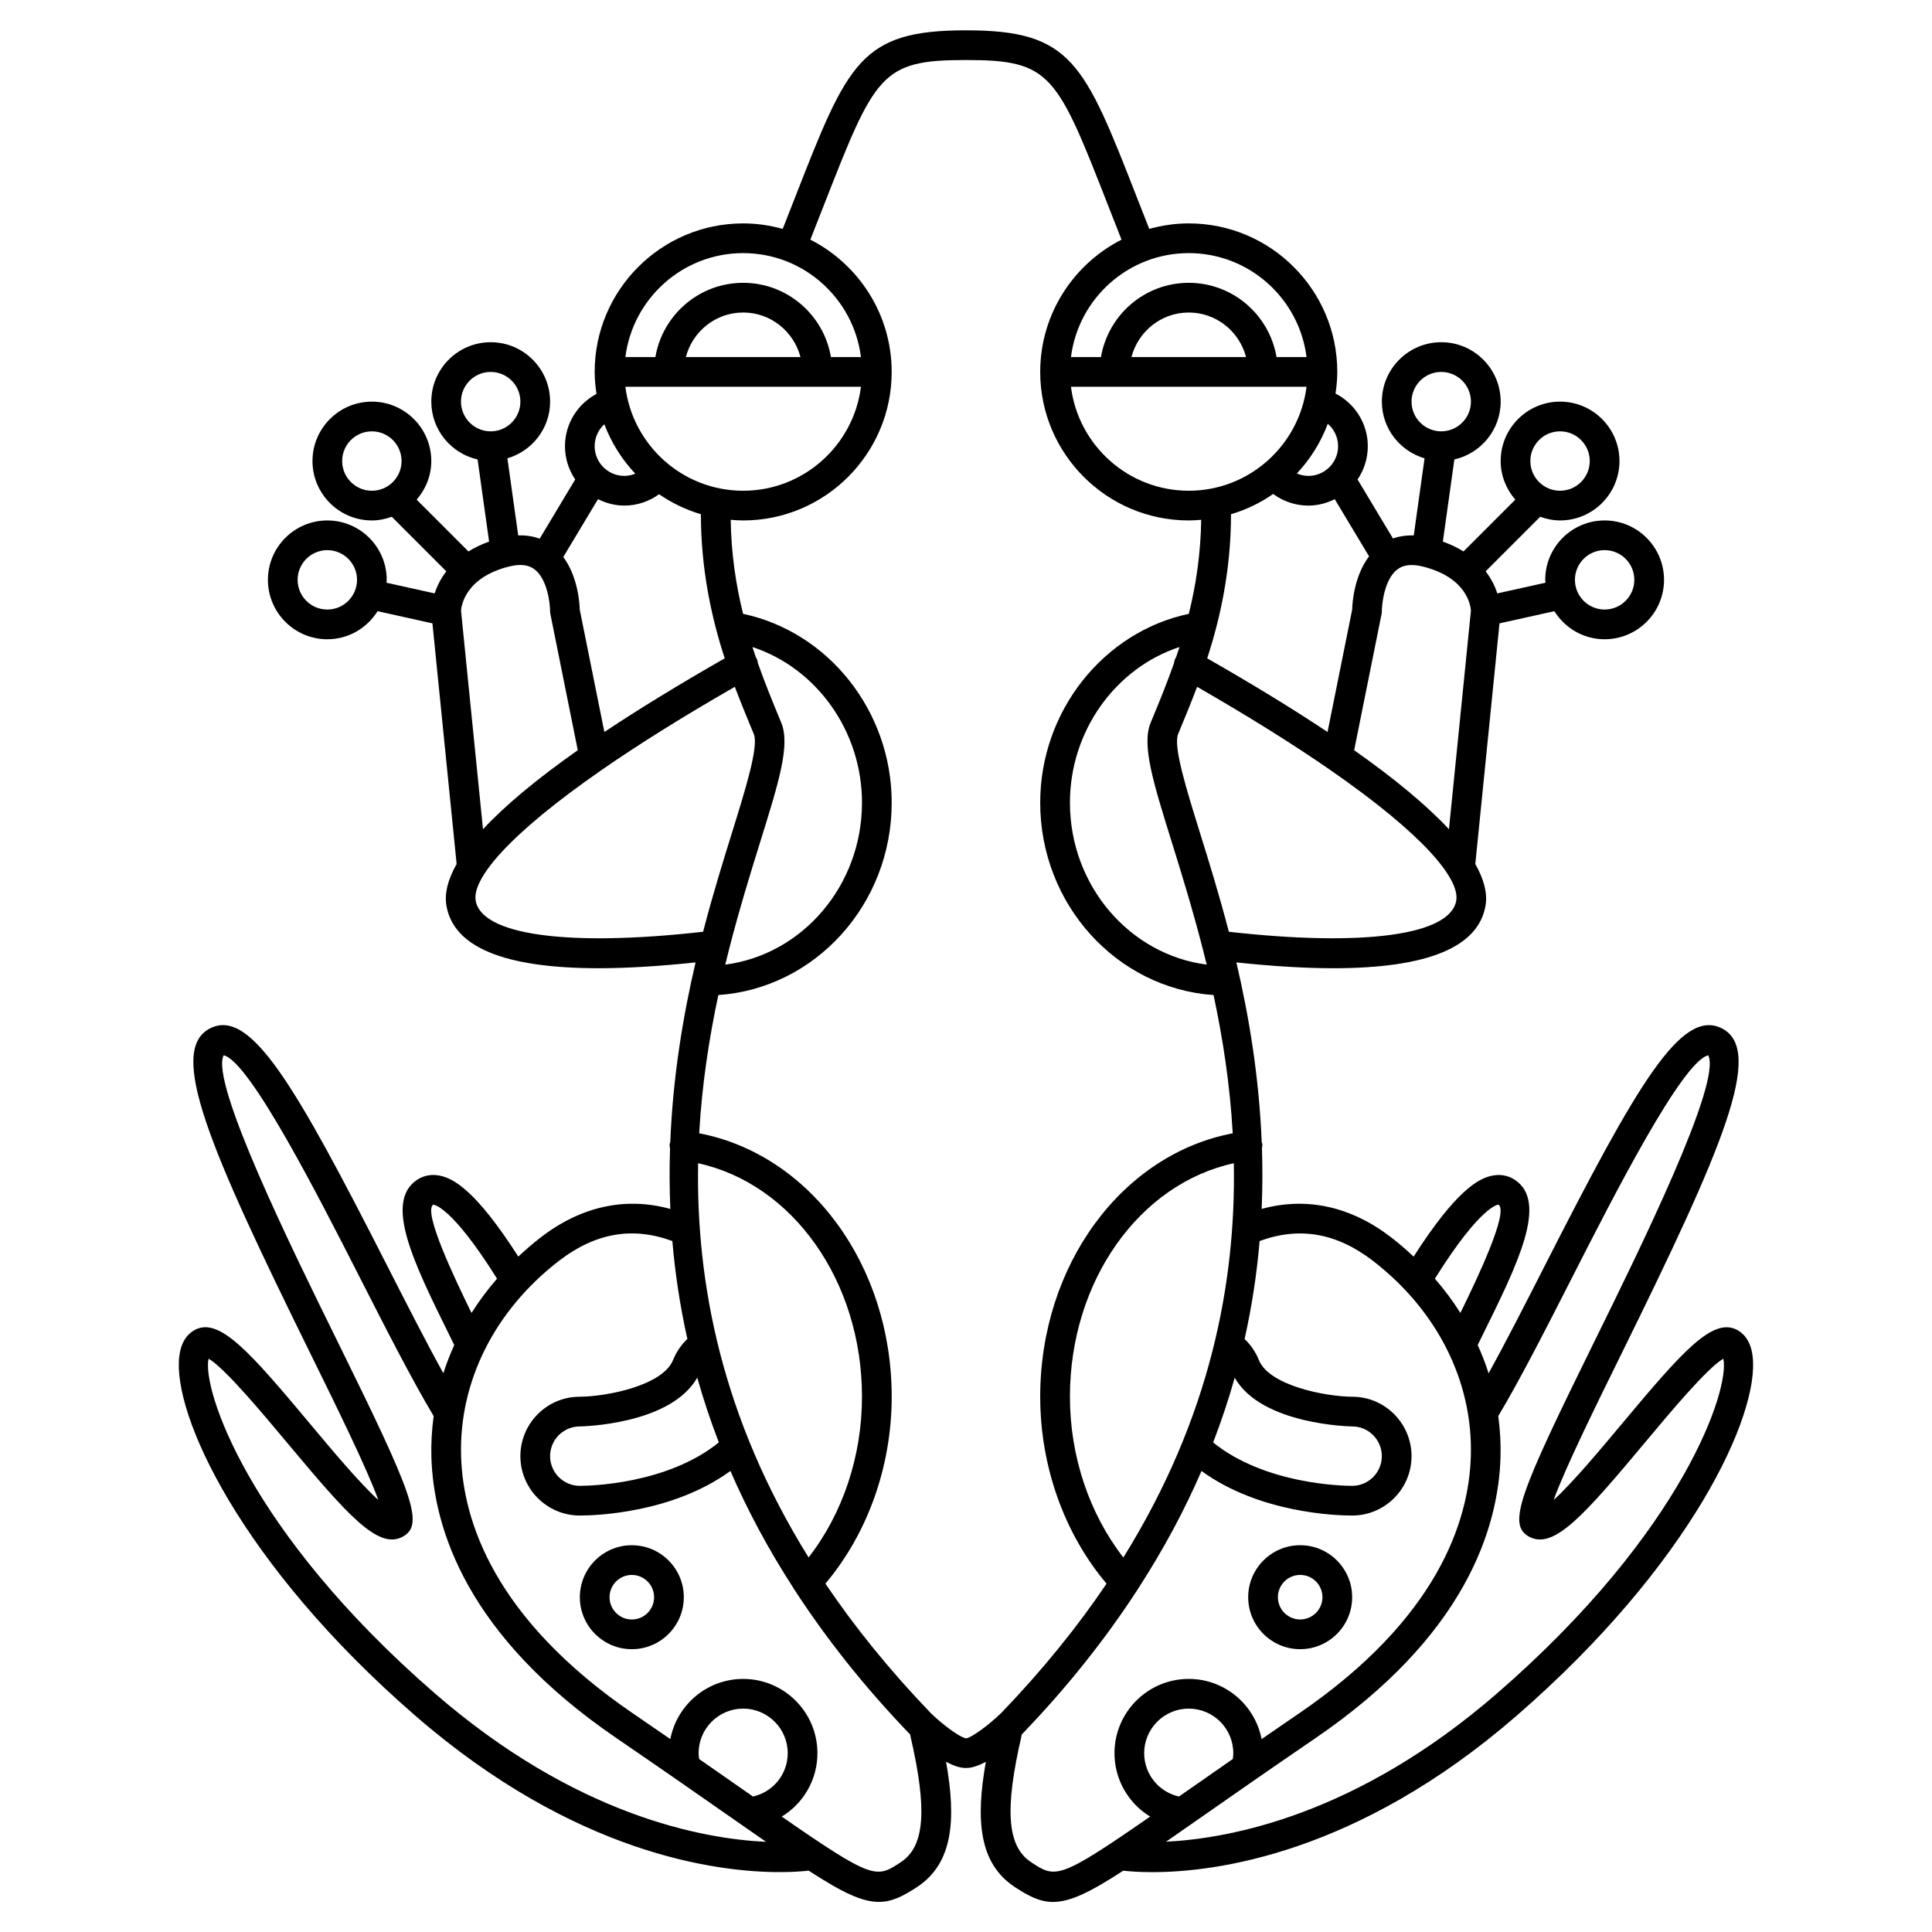 <?xml version="1.0" encoding="UTF-8"?>
<!-- Uploaded to: ICON Repo, www.svgrepo.com, Generator: ICON Repo Mixer Tools -->
<svg fill="#000000" width="800px" height="800px" version="1.1" viewBox="144 144 512 512" xmlns="http://www.w3.org/2000/svg">
 <g>
  <path d="m608.47 503.43c-0.535-4.324-2.59-6.215-4.223-7.047-6.461-3.234-14.434 5.801-30.43 24.945-5.519 6.609-13.164 15.754-18.09 20.188 3.031-8.41 11.191-24.977 18.031-38.863 26.684-54.172 38-80.324 26.543-86.129-10.738-5.41-22.469 14.91-46.762 62.594-5.316 10.438-10.414 20.441-15.047 28.812-0.812-2.543-1.773-5.039-2.887-7.484l1.387-2.816c9.27-18.781 17.281-35.012 8.52-40.922-1.812-1.223-3.961-1.609-6.223-1.117-3.543 0.777-9.469 3.93-20.66 21.422-1.871-1.75-3.824-3.449-5.898-5.051-10.703-8.27-22.492-10.848-34.379-7.582 0.234-5.473 0.246-10.832 0.078-16.078 0.066-0.383 0.137-0.762 0.086-1.168-0.02-0.168-0.113-0.305-0.152-0.465-0.699-17.414-3.402-33.461-6.711-47.617 9.562 1.004 18.156 1.539 25.664 1.539 25.051 0 38.605-5.602 40.383-16.738 0.512-3.211-0.453-6.856-2.731-10.875l6.414-63.781 14.535-3.223c2.789 4.445 7.695 7.434 13.324 7.434 8.684 0 15.742-7.062 15.742-15.742 0-8.684-7.062-15.742-15.742-15.742-8.684 0-15.742 7.062-15.742 15.742 0 0.262 0.062 0.504 0.078 0.758l-12.77 2.832c-0.57-1.75-1.531-3.797-3.098-5.852l14.457-14.457c1.652 0.59 3.41 0.973 5.266 0.973 8.684 0 15.742-7.062 15.742-15.742 0-8.684-7.062-15.742-15.742-15.742-8.684 0-15.742 7.062-15.742 15.742 0 3.926 1.496 7.473 3.879 10.234l-13.727 13.727c-1.562-0.973-3.371-1.863-5.473-2.613l3.051-21.766c7.016-1.59 12.27-7.844 12.27-15.328 0-8.684-7.062-15.742-15.742-15.742-8.684 0-15.742 7.062-15.742 15.742 0 7.137 4.797 13.105 11.316 15.031l-2.867 20.43c-2.148-0.062-3.981 0.266-5.508 0.809l-9.379-15.633c1.707-2.519 2.711-5.555 2.711-8.82 0-5.992-3.402-11.305-8.555-13.961 0.281-1.879 0.469-3.777 0.469-5.727 0-21.703-17.656-39.359-39.359-39.359-3.629 0-7.133 0.535-10.469 1.457-1.156-2.938-2.269-5.766-3.289-8.375-13.988-35.758-17.309-44.25-45.281-44.25-27.969 0-31.297 8.492-45.281 44.246-1.023 2.613-2.133 5.445-3.289 8.379-3.344-0.922-6.844-1.457-10.473-1.457-21.703 0-39.359 17.656-39.359 39.359 0 1.988 0.195 3.926 0.48 5.828-5.039 2.688-8.352 7.941-8.352 13.852 0 3.266 1.004 6.305 2.711 8.82l-9.414 15.691c-1.562-0.578-3.457-0.934-5.688-0.867l-2.867-20.426c6.523-1.922 11.32-7.891 11.32-15.027 0-8.684-7.062-15.742-15.742-15.742-8.684 0-15.742 7.062-15.742 15.742 0 7.481 5.254 13.738 12.266 15.328l3.051 21.766c-2.102 0.75-3.906 1.637-5.473 2.613l-13.723-13.73c2.379-2.758 3.875-6.309 3.875-10.23 0-8.684-7.062-15.742-15.742-15.742-8.684 0-15.742 7.062-15.742 15.742 0 8.684 7.062 15.742 15.742 15.742 1.859 0 3.613-0.383 5.269-0.973l14.457 14.457c-1.566 2.055-2.527 4.102-3.098 5.852l-12.77-2.832c0.012-0.258 0.074-0.5 0.074-0.758 0-8.684-7.062-15.742-15.742-15.742-8.684 0-15.742 7.062-15.742 15.742 0 8.684 7.062 15.742 15.742 15.742 5.629 0 10.535-2.988 13.32-7.438l14.535 3.223 6.414 63.781c-2.277 4.019-3.246 7.664-2.731 10.875 1.777 11.145 15.328 16.738 40.383 16.738 7.504 0 16.102-0.531 25.668-1.539-3.305 14.148-6.004 30.188-6.703 47.594-0.043 0.168-0.141 0.312-0.16 0.488-0.055 0.43 0.016 0.836 0.094 1.234-0.168 5.227-0.152 10.562 0.082 16.016-11.891-3.273-23.684-0.695-34.391 7.578-2.074 1.605-4.031 3.297-5.898 5.051-11.191-17.496-17.117-20.648-20.66-21.422-2.246-0.496-4.41-0.105-6.223 1.117-8.762 5.914-0.746 22.141 8.52 40.922l1.387 2.816c-1.109 2.449-2.074 4.945-2.887 7.484-4.629-8.371-9.727-18.371-15.047-28.812-24.285-47.684-36.059-68.012-46.758-62.594-11.457 5.801-0.141 31.957 26.539 86.129 6.84 13.887 15.004 30.453 18.031 38.863-4.926-4.434-12.566-13.578-18.09-20.188-16.008-19.156-24-28.207-30.43-24.941-1.633 0.828-3.691 2.715-4.223 7.043-1.898 15.359 16.258 55.074 62.57 95.27 42.207 36.637 79.758 41.43 96.535 41.43 3.543 0 6.141-0.211 7.68-0.387 8.922 5.797 14.145 8.285 18.602 8.285 3.41 0 6.367-1.453 10.199-3.992 9.461-6.273 10.348-17.77 7.617-33.141 1.82 0.977 3.641 1.652 5.273 1.652 1.625 0 3.449-0.676 5.269-1.641-2.731 15.371-1.848 26.871 7.617 33.141 3.828 2.539 6.789 3.992 10.199 3.992 4.457 0 9.68-2.488 18.602-8.285 1.535 0.172 4.133 0.387 7.68 0.387 16.777 0 54.336-4.801 96.535-41.43 46.312-40.203 64.469-79.914 62.57-95.277zm-39.227-213.64c4.34 0 7.871 3.531 7.871 7.871s-3.531 7.871-7.871 7.871-7.871-3.531-7.871-7.871 3.531-7.871 7.871-7.871zm-338.5 15.746c-4.34 0-7.871-3.531-7.871-7.871 0-4.34 3.531-7.871 7.871-7.871s7.871 3.531 7.871 7.871c0 4.34-3.531 7.871-7.871 7.871zm310.37 157.7c2.812 1.898-5.668 19.695-10.094 28.707-1.992-3.156-4.25-6.191-6.762-9.082 12.355-19.719 16.875-19.609 16.855-19.625zm-38.75 58.785c4.316 0 7.836 3.531 7.836 7.871 0 4.34-3.531 7.871-7.871 7.871-2.402 0-23.066-0.367-36.828-11.496 2.219-5.773 4.117-11.496 5.711-17.156 7.137 12.543 30.871 12.906 31.152 12.91zm-60.66 34.73c-9.027-11.598-14.16-26.824-14.16-42.602 0-30.672 18.406-56.434 43.434-61.879 0.578 31.719-6.25 67.457-29.273 104.48zm48.543-310.25c-1.949 15.508-15.188 27.551-31.215 27.551-16.027 0-29.27-12.043-31.215-27.551zm-46.398-7.871c1.758-6.773 7.867-11.809 15.184-11.809 7.316 0 13.426 5.035 15.184 11.809zm37.555 36.277c2.68 1.977 5.934 3.082 9.332 3.082 2.519 0 4.867-0.648 6.984-1.703l9.102 15.16c-3.922 5.141-4.434 12.133-4.481 14.102l-6.527 32.438c-9.133-6.09-19.809-12.613-31.895-19.523 3.481-10.652 6.309-23.512 6.312-38.184 4.031-1.195 7.797-3.023 11.172-5.371zm-25.73 43.266c-0.02 0.031-0.051 0.047-0.066 0.078-0.273 0.477-0.43 0.988-0.484 1.5-1.793 5.07-3.648 9.648-5.266 13.543l-0.922 2.234c-2.418 5.879 0.598 15.586 5.602 31.66 2.578 8.285 5.527 17.809 8.219 28.332 0.016 0.059 0.027 0.117 0.043 0.172 0.332 1.305 0.66 2.606 0.984 3.941-20.383-2.637-36.238-20.879-36.238-42.922 0-19.031 12.113-35.691 29.039-41.246-0.297 0.93-0.602 1.812-0.91 2.707zm74.258 64.441c-1.477 9.223-24.508 12.344-60.277 8.312-2.559-9.836-5.281-18.605-7.602-26.066-3.691-11.867-7.18-23.074-5.836-26.332l0.914-2.215c1.27-3.066 2.691-6.531 4.113-10.301 14.094 8.105 25.676 15.391 35.031 21.859 0 0 0.004 0.004 0.004 0.004 25.359 17.543 34.547 29.133 33.652 34.738zm-27.062-39.793 7.254-36.07c0.051-0.246 0.078-0.512 0.078-0.762 0.012-2.207 0.766-8.488 4.062-11.051 1.633-1.266 3.844-1.531 6.797-0.797 11.672 2.898 12.672 10.363 12.75 11.703l-5.824 57.914c-5.816-6.258-14.172-13.234-25.117-20.938zm54.562-84.512c4.34 0 7.871 3.531 7.871 7.871s-3.531 7.871-7.871 7.871-7.871-3.531-7.871-7.871 3.531-7.871 7.871-7.871zm-39.359-7.871c0-4.34 3.531-7.871 7.871-7.871 4.34 0 7.871 3.531 7.871 7.871 0 4.34-3.531 7.871-7.871 7.871-4.34 0-7.871-3.531-7.871-7.871zm-19.461 11.809c0 4.34-3.531 7.871-7.871 7.871-1.066 0-2.102-0.234-3.059-0.641 3.547-3.773 6.348-8.238 8.195-13.18 1.68 1.457 2.734 3.598 2.734 5.949zm-8.363-23.617h-7.953c-1.883-11.152-11.578-19.68-23.262-19.68-11.684 0-21.375 8.531-23.262 19.68h-7.953c1.949-15.508 15.188-27.551 31.215-27.551 16.027 0 29.27 12.043 31.215 27.551zm-149.3-27.551c16.027 0 29.27 12.043 31.215 27.551h-7.953c-1.883-11.152-11.578-19.68-23.262-19.68-11.684 0-21.375 8.531-23.262 19.68h-7.953c1.949-15.508 15.188-27.551 31.215-27.551zm-3.766 184.62c0.016-0.059 0.027-0.113 0.043-0.172 2.691-10.52 5.641-20.051 8.219-28.332 5.004-16.074 8.02-25.781 5.602-31.66l-0.922-2.234c-1.613-3.902-3.473-8.477-5.266-13.543-0.059-0.512-0.215-1.023-0.484-1.5-0.02-0.031-0.051-0.047-0.066-0.078-0.309-0.898-0.609-1.781-0.91-2.711 16.926 5.551 29.039 22.211 29.039 41.242 0 22.047-15.855 40.285-36.238 42.93 0.324-1.332 0.652-2.637 0.984-3.941zm-1.121-77.234c-12.082 6.906-22.758 13.434-31.895 19.523l-6.527-32.438c-0.047-1.945-0.555-8.812-4.359-13.938l9.199-15.328c2.113 1.055 4.465 1.703 6.981 1.703 3.348 0 6.555-1.086 9.211-3.012 3.352 2.312 7.086 4.113 11.074 5.301 0.008 14.676 2.84 27.531 6.316 38.188zm-26.328-71.965h62.43c-1.949 15.508-15.188 27.551-31.215 27.551-16.031 0.004-29.266-12.043-31.215-27.551zm16.031-7.871c1.758-6.773 7.867-11.809 15.184-11.809 7.316 0 13.426 5.035 15.184 11.809zm-21.605 17.801c1.859 4.914 4.656 9.352 8.199 13.102-0.918 0.363-1.891 0.586-2.898 0.586-4.34 0-7.871-3.531-7.871-7.871 0-2.273 0.977-4.359 2.57-5.816zm-37.992-5.992c0-4.34 3.531-7.871 7.871-7.871s7.871 3.531 7.871 7.871c0 4.34-3.531 7.871-7.871 7.871-4.344 0-7.871-3.531-7.871-7.871zm-31.488 15.746c0-4.34 3.531-7.871 7.871-7.871s7.871 3.531 7.871 7.871c0 4.34-3.531 7.871-7.871 7.871-4.344 0-7.871-3.531-7.871-7.871zm31.496 39.652c0.074-1.117 1.012-8.781 12.75-11.703 2.953-0.734 5.164-0.473 6.797 0.797 3.293 2.559 4.051 8.844 4.062 11.039 0 0.262 0.027 0.52 0.078 0.777l7.254 36.07c-10.941 7.703-19.301 14.68-25.117 20.938zm3.875 76.777c-0.895-5.606 8.289-17.195 33.652-34.738 0 0 0.004-0.004 0.004-0.004 9.355-6.473 20.938-13.758 35.031-21.859 1.422 3.766 2.844 7.234 4.109 10.301l0.918 2.215c1.344 3.258-2.148 14.469-5.836 26.332-2.32 7.461-5.043 16.23-7.602 26.066-35.766 4.039-58.801 0.91-60.277-8.312zm58.961 69.664c25.027 5.441 43.426 31.203 43.426 61.875 0 15.777-5.129 30.992-14.148 42.59-23.02-37.027-29.848-72.762-29.277-104.46zm-0.23 56.812c1.598 5.664 3.496 11.391 5.719 17.168-13.766 11.145-34.441 11.508-36.844 11.508-4.34 0-7.871-3.531-7.871-7.871 0-4.34 3.519-7.871 7.867-7.871 0.246-0.004 24.008-0.367 31.129-12.934zm-69.98-45.832c0.008 0.027 4.531-0.172 16.922 19.605-2.512 2.894-4.769 5.922-6.762 9.082-4.426-9.012-12.91-26.805-10.16-28.688zm0.445 129.51c-49.719-43.16-61.777-80.977-59.961-88.703 4.277 2.496 14.137 14.293 20.848 22.324 16.004 19.152 23.992 28.195 30.43 24.941 6.195-3.137 2.801-11.398-17.273-52.148-11.809-23.969-33.66-68.328-30.02-75.516 6.871 1.531 25.168 37.445 36.16 59.031 7.043 13.828 13.703 26.879 19.496 36.586-0.484 3.57-0.707 7.188-0.602 10.836 0.559 19.09 9.504 47.492 48.957 74.445 12.418 8.484 22.402 15.461 30.527 21.133 3.367 2.352 6.402 4.469 9.211 6.41-16.895-0.777-50.461-6.957-87.773-39.34zm69.895 15.844c0-6.512 5.297-11.809 11.809-11.809s11.809 5.297 11.809 11.809c0 5.551-3.856 10.289-9.215 11.488-0.426-0.297-0.793-0.551-1.227-0.855-3.894-2.719-8.23-5.75-13.039-9.09-0.066-0.508-0.137-1.02-0.137-1.543zm56.121-4.594c4.543 19.586 3.816 29.277-2.512 33.469-6.492 4.309-7.34 4.734-31.574-12.066 5.723-3.488 9.453-9.762 9.453-16.809 0-10.852-8.828-19.68-19.68-19.68-9.574 0-17.551 6.875-19.301 15.945-3.129-2.156-6.418-4.422-9.922-6.812-36.715-25.082-45.027-50.922-45.531-68.176-0.578-19.695 8.848-38.539 25.867-51.695 9.691-7.484 19.555-9.188 30.117-5.305 0.723 8.438 2.004 17.098 3.981 25.941-1.621 1.555-2.926 3.434-3.766 5.547-2.715 6.797-17.496 9.723-24.773 9.773-8.664 0-15.711 7.059-15.711 15.742 0 8.684 7.062 15.742 15.742 15.742 4.223 0 24.578-0.641 39.922-11.812 4.426 10.23 9.953 20.598 16.695 31.035 0.098 0.23 0.27 0.43 0.41 0.645 8.219 12.629 18.215 25.355 30.43 38.062 0.039 0.039 0.098 0.094 0.141 0.133 0.02 0.105-0.016 0.211 0.012 0.32zm5.434-6.004c-11.051-11.496-20.285-22.969-27.953-34.336 11.156-13.215 17.57-31.047 17.57-49.527 0-34.941-21.711-64.227-51.016-69.812 0.734-13.039 2.656-25.305 5.074-36.637 25.602-1.766 45.941-23.945 45.941-50.992 0-24.238-16.758-45.238-39.383-50.035-1.867-7.512-3.148-15.848-3.281-24.918 1.086 0.094 2.184 0.168 3.301 0.168 21.703 0 39.359-17.656 39.359-39.359 0-15.289-8.781-28.539-21.551-35.055 1.156-2.934 2.262-5.754 3.281-8.359 13.902-35.531 15.355-39.242 37.953-39.242s24.051 3.711 37.945 39.242c1.02 2.609 2.129 5.434 3.281 8.363-12.766 6.512-21.547 19.762-21.547 35.051 0 21.703 17.656 39.359 39.359 39.359 1.117 0 2.215-0.074 3.309-0.168-0.137 9.074-1.418 17.41-3.285 24.918-22.625 4.797-39.383 25.797-39.383 50.035 0 27.047 20.34 49.23 45.941 50.992 2.422 11.332 4.34 23.598 5.082 36.637-29.312 5.574-51.023 34.867-51.023 69.812 0 18.488 6.414 36.324 17.582 49.539-7.648 11.336-16.852 22.77-27.871 34.234-3.492 3.391-7.984 6.613-9.344 6.758-1.449-0.148-5.949-3.371-9.344-6.668zm26.535 39.469c-6.324-4.188-7.055-13.883-2.512-33.469 0.023-0.109-0.008-0.215 0.008-0.328 0.07-0.066 0.164-0.156 0.23-0.219 12.266-12.762 22.289-25.539 30.523-38.227 0.062-0.113 0.156-0.211 0.207-0.332 6.758-10.449 12.293-20.832 16.723-31.078 15.355 11.164 35.699 11.809 39.918 11.809 8.684 0 15.742-7.062 15.742-15.742 0-8.684-7.047-15.742-15.676-15.742-7.305-0.055-22.086-2.981-24.801-9.766-0.84-2.106-2.137-3.988-3.758-5.543 1.977-8.844 3.254-17.512 3.981-25.957 10.555-3.867 20.434-2.168 30.105 5.309 17.02 13.156 26.449 32 25.867 51.695-0.504 17.258-8.816 43.094-45.531 68.18-3.504 2.394-6.793 4.652-9.922 6.809-1.754-9.07-9.734-15.949-19.305-15.949-10.852 0-19.68 8.828-19.68 19.68 0 7.047 3.731 13.32 9.453 16.805-24.238 16.801-25.086 16.375-31.574 12.066zm40.434-18.238c-0.438 0.305-0.805 0.559-1.227 0.855-5.356-1.199-9.215-5.938-9.215-11.488 0-6.512 5.297-11.809 11.809-11.809 6.512 0 11.809 5.297 11.809 11.809 0 0.523-0.066 1.035-0.129 1.543-4.816 3.344-9.152 6.371-13.047 9.09zm83.07-26.477c-37.125 32.223-70.754 38.469-87.711 39.305 2.789-1.934 5.805-4.039 9.148-6.371 8.121-5.672 18.109-12.645 30.527-21.129 39.449-26.957 48.402-55.359 48.957-74.449 0.105-3.648-0.117-7.266-0.602-10.836 5.797-9.707 12.453-22.758 19.496-36.586 10.992-21.586 29.285-57.5 36.16-59.031 3.641 7.184-18.211 51.547-30.02 75.516-20.078 40.754-23.469 49.012-17.273 52.152 6.465 3.242 14.434-5.801 30.43-24.945 6.711-8.035 16.57-19.828 20.848-22.324 1.82 7.723-10.242 45.539-59.961 88.699z"/>
  <path d="m488.56 581.05c7.598 0 13.777-6.18 13.777-13.777s-6.18-13.777-13.777-13.777-13.777 6.18-13.777 13.777 6.18 13.777 13.777 13.777zm0-19.68c3.254 0 5.902 2.648 5.902 5.902s-2.648 5.902-5.902 5.902-5.902-2.648-5.902-5.902 2.648-5.902 5.902-5.902z"/>
  <path d="m311.44 553.5c-7.598 0-13.777 6.18-13.777 13.777s6.18 13.777 13.777 13.777 13.777-6.18 13.777-13.777-6.18-13.777-13.777-13.777zm0 19.68c-3.254 0-5.902-2.648-5.902-5.902s2.648-5.902 5.902-5.902 5.902 2.648 5.902 5.902c0.004 3.254-2.648 5.902-5.902 5.902z"/>
 </g>
</svg>